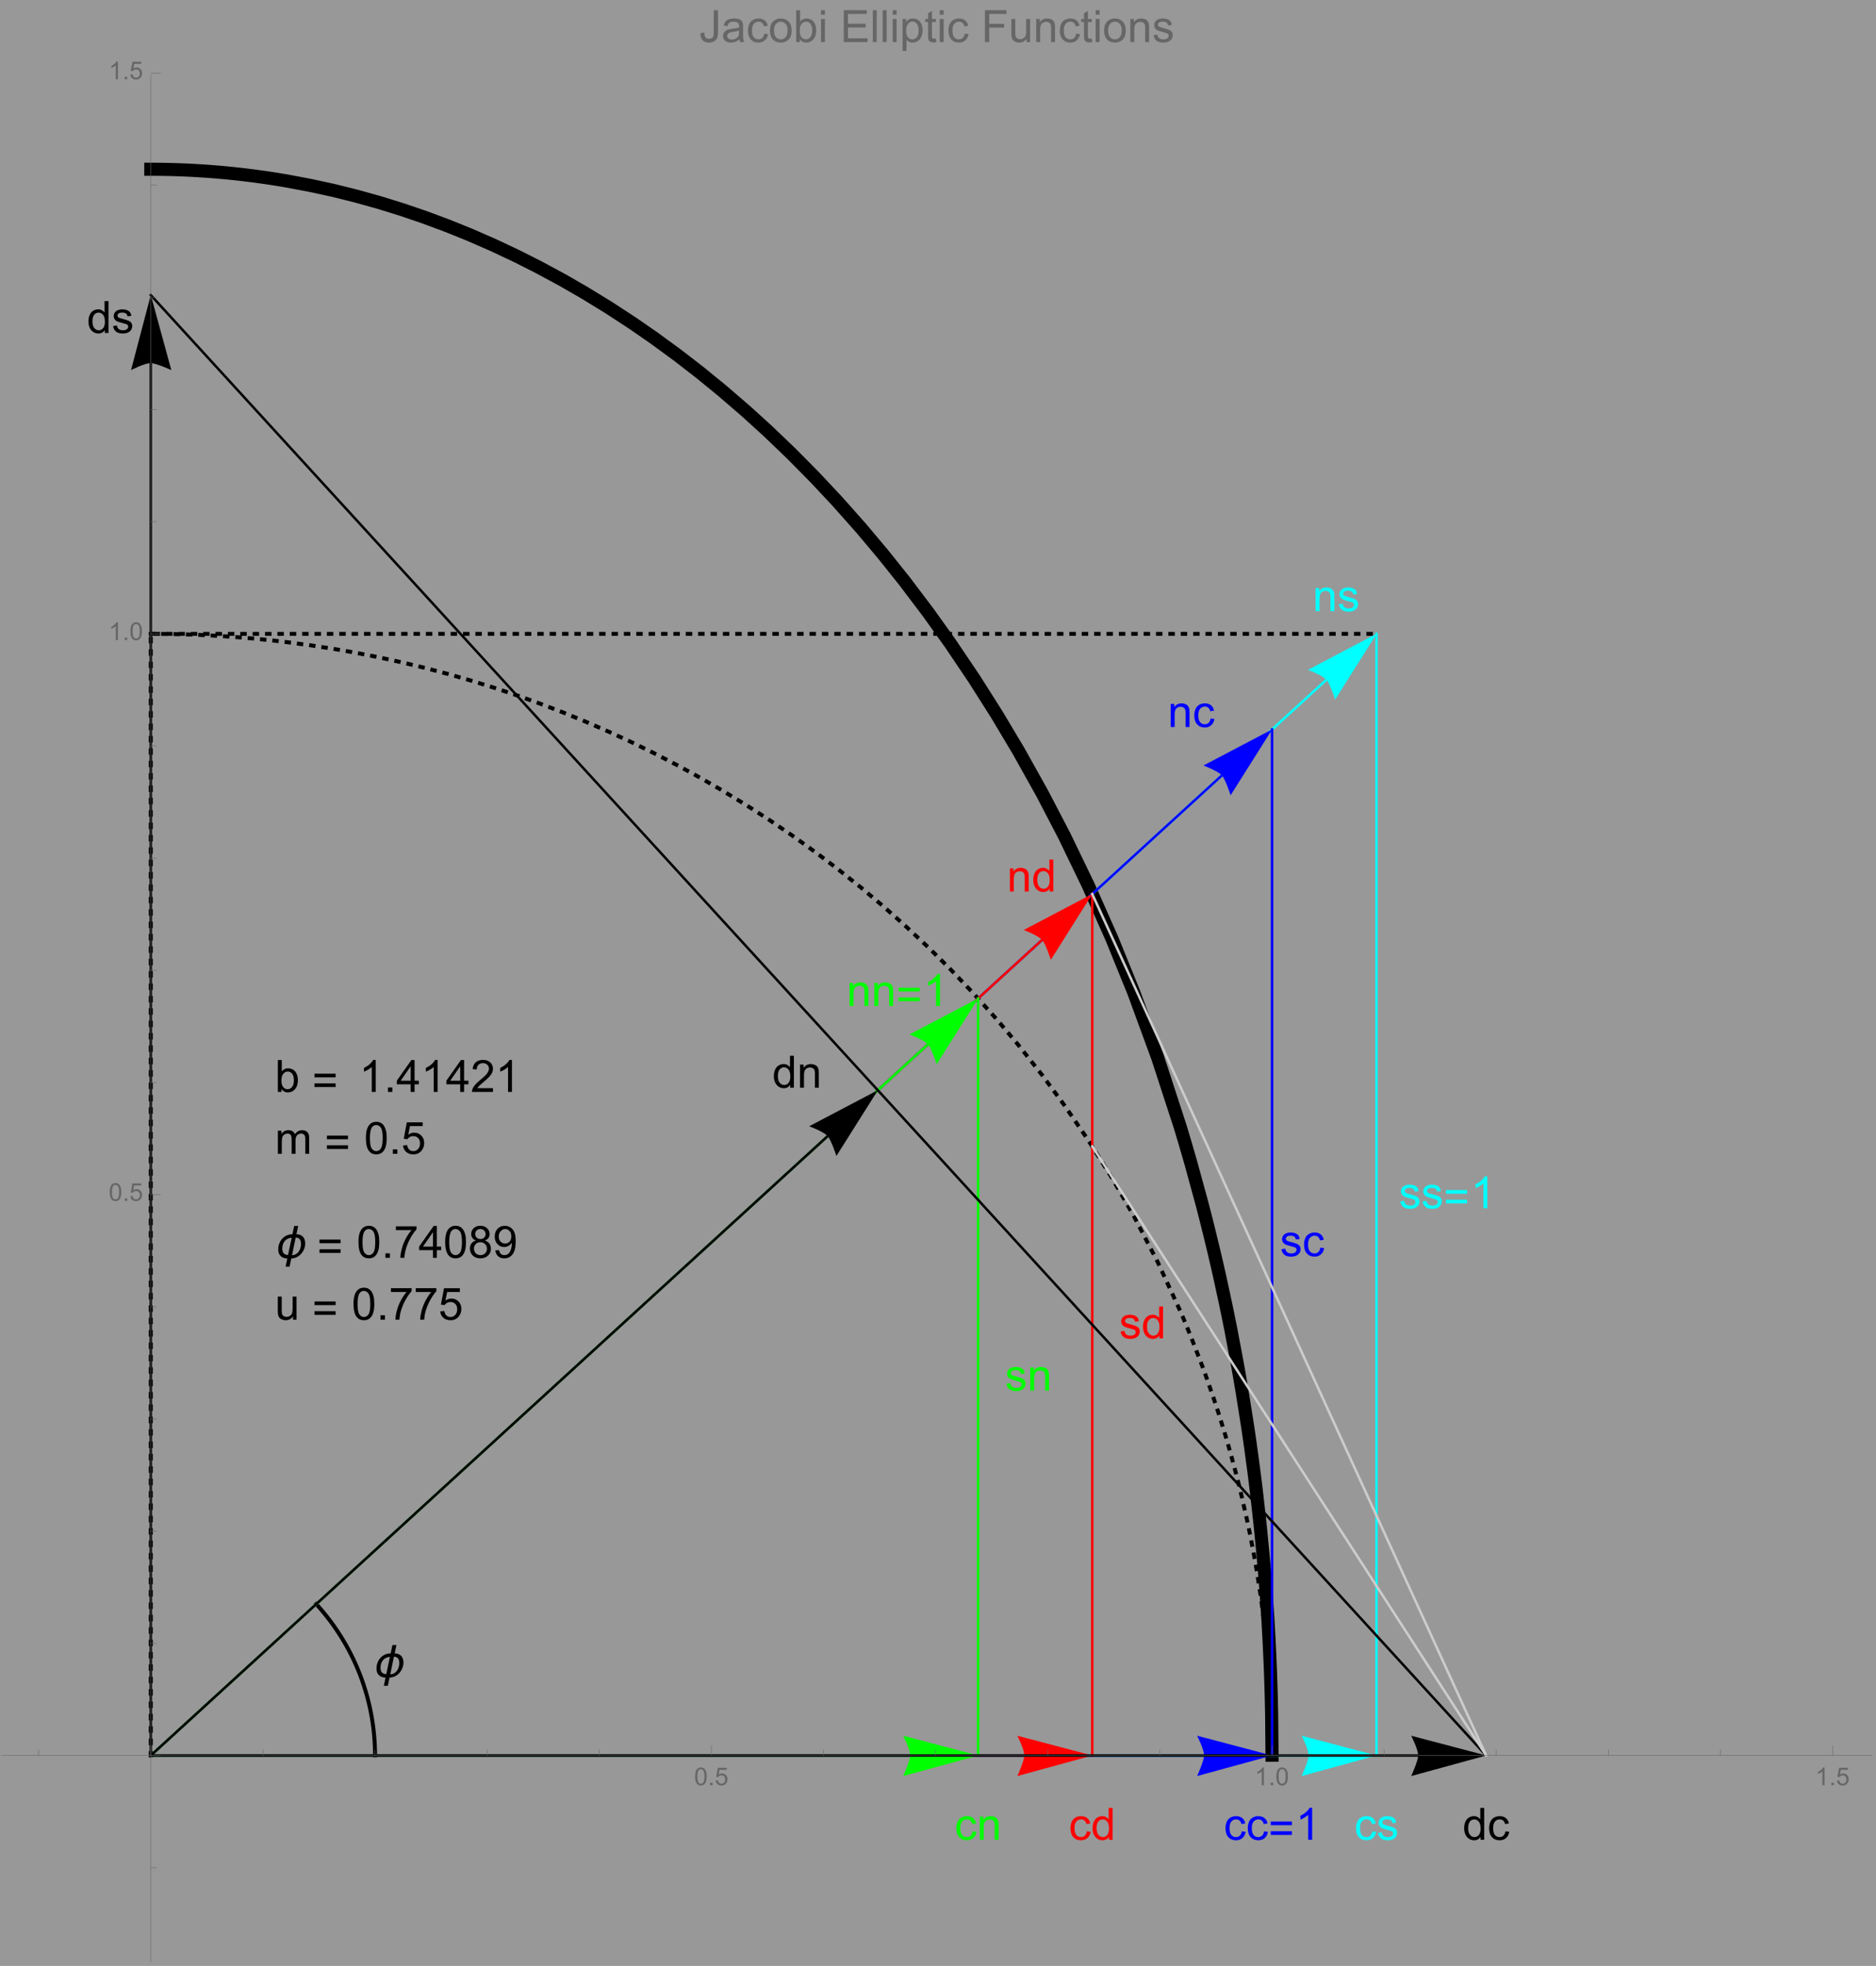 <?xml version="1.0" encoding="UTF-8"?>
<svg xmlns="http://www.w3.org/2000/svg" xmlns:xlink="http://www.w3.org/1999/xlink" width="758pt" height="794pt" viewBox="0 0 758 794" version="1.1">
<rect x="0" y="0" width="758" height="794" fill="#333333" stroke="none"/>
<defs>
<g>
<symbol overflow="visible" id="glyph0-0">
<path style="stroke:none;" d=""/>
</symbol>
<symbol overflow="visible" id="glyph0-1">
<path style="stroke:none;" d="M 12.227 -5.781 C 12.227 -5.309 12.164 -4.832 12.047 -4.355 C 11.926 -3.879 11.75 -3.414 11.523 -2.969 C 11.293 -2.523 11.016 -2.109 10.688 -1.723 C 10.359 -1.336 9.988 -0.996 9.57 -0.703 C 9.156 -0.41 8.699 -0.18 8.199 -0.008 C 7.703 0.16 7.172 0.25 6.609 0.266 L 5.914 3.578 L 4.297 3.578 L 4.992 0.266 C 4.453 0.258 3.957 0.176 3.508 0.012 C 3.055 -0.148 2.668 -0.379 2.348 -0.68 C 2.023 -0.984 1.773 -1.359 1.594 -1.805 C 1.414 -2.254 1.328 -2.773 1.328 -3.359 C 1.328 -3.926 1.391 -4.473 1.516 -4.996 C 1.641 -5.52 1.824 -6.012 2.062 -6.469 C 2.297 -6.926 2.586 -7.34 2.926 -7.711 C 3.266 -8.086 3.648 -8.406 4.074 -8.676 C 4.5 -8.945 4.961 -9.152 5.469 -9.297 C 5.973 -9.445 6.504 -9.523 7.066 -9.527 L 7.777 -12.883 L 9.395 -12.883 L 8.684 -9.527 C 9.266 -9.516 9.773 -9.422 10.219 -9.242 C 10.66 -9.062 11.031 -8.812 11.328 -8.484 C 11.629 -8.16 11.852 -7.77 12 -7.312 C 12.148 -6.855 12.227 -6.344 12.227 -5.781 Z M 10.531 -5.633 C 10.531 -6.449 10.359 -7.066 10.023 -7.484 C 9.688 -7.902 9.141 -8.145 8.383 -8.211 L 6.906 -1.055 C 7.324 -1.066 7.703 -1.141 8.047 -1.277 C 8.391 -1.414 8.695 -1.598 8.965 -1.824 C 9.234 -2.051 9.469 -2.309 9.664 -2.605 C 9.859 -2.902 10.023 -3.219 10.152 -3.555 C 10.281 -3.891 10.375 -4.238 10.438 -4.594 C 10.5 -4.945 10.531 -5.293 10.531 -5.633 Z M 6.766 -8.121 C 6.152 -8.07 5.609 -7.922 5.133 -7.688 C 4.656 -7.449 4.258 -7.137 3.938 -6.75 C 3.617 -6.363 3.371 -5.91 3.207 -5.387 C 3.043 -4.867 2.961 -4.297 2.961 -3.672 C 2.961 -2.852 3.152 -2.234 3.531 -1.812 C 3.914 -1.391 4.5 -1.164 5.289 -1.141 Z M 6.766 -8.121 "/>
</symbol>
<symbol overflow="visible" id="glyph0-2">
<path style="stroke:none;" d="M 9.52 -5.891 L 0.992 -5.891 L 0.992 -7.367 L 9.52 -7.367 Z M 9.52 -1.969 L 0.992 -1.969 L 0.992 -3.445 L 9.52 -3.445 Z M 9.52 -1.969 "/>
</symbol>
<symbol overflow="visible" id="glyph1-0">
<path style="stroke:none;" d=""/>
</symbol>
<symbol overflow="visible" id="glyph1-1">
<path style="stroke:none;" d="M 7.277 -3.418 L 8.832 -3.219 C 8.664 -2.145 8.227 -1.305 7.527 -0.699 C 6.828 -0.094 5.969 0.211 4.949 0.211 C 3.672 0.211 2.645 -0.207 1.867 -1.043 C 1.09 -1.875 0.703 -3.074 0.703 -4.633 C 0.703 -5.641 0.871 -6.523 1.203 -7.277 C 1.539 -8.031 2.047 -8.602 2.73 -8.977 C 3.414 -9.355 4.156 -9.547 4.957 -9.547 C 5.969 -9.547 6.801 -9.289 7.445 -8.777 C 8.09 -8.266 8.5 -7.535 8.684 -6.594 L 7.145 -6.355 C 7 -6.98 6.738 -7.453 6.367 -7.77 C 5.996 -8.086 5.547 -8.242 5.02 -8.242 C 4.223 -8.242 3.574 -7.957 3.078 -7.387 C 2.578 -6.816 2.328 -5.914 2.328 -4.676 C 2.328 -3.422 2.57 -2.512 3.051 -1.941 C 3.531 -1.375 4.156 -1.09 4.93 -1.09 C 5.551 -1.09 6.07 -1.281 6.484 -1.66 C 6.902 -2.043 7.164 -2.629 7.277 -3.418 Z M 7.277 -3.418 "/>
</symbol>
<symbol overflow="visible" id="glyph1-2">
<path style="stroke:none;" d="M 0.555 -2.785 L 2.117 -3.031 C 2.207 -2.406 2.449 -1.926 2.852 -1.59 C 3.254 -1.258 3.812 -1.09 4.535 -1.09 C 5.262 -1.09 5.801 -1.238 6.152 -1.535 C 6.504 -1.828 6.68 -2.176 6.68 -2.574 C 6.68 -2.934 6.523 -3.215 6.215 -3.418 C 5.996 -3.559 5.457 -3.738 4.598 -3.953 C 3.438 -4.246 2.633 -4.5 2.184 -4.715 C 1.734 -4.93 1.395 -5.227 1.164 -5.602 C 0.934 -5.98 0.816 -6.398 0.816 -6.855 C 0.816 -7.273 0.914 -7.656 1.102 -8.012 C 1.293 -8.367 1.555 -8.66 1.883 -8.895 C 2.129 -9.078 2.461 -9.23 2.887 -9.355 C 3.312 -9.48 3.766 -9.547 4.254 -9.547 C 4.984 -9.547 5.629 -9.438 6.184 -9.227 C 6.738 -9.016 7.145 -8.73 7.41 -8.371 C 7.672 -8.012 7.855 -7.531 7.953 -6.926 L 6.406 -6.715 C 6.336 -7.195 6.133 -7.57 5.797 -7.84 C 5.461 -8.109 4.984 -8.242 4.367 -8.242 C 3.641 -8.242 3.125 -8.125 2.812 -7.883 C 2.5 -7.645 2.348 -7.363 2.348 -7.039 C 2.348 -6.836 2.41 -6.648 2.539 -6.484 C 2.668 -6.316 2.871 -6.176 3.148 -6.062 C 3.305 -6.004 3.77 -5.871 4.543 -5.66 C 5.664 -5.359 6.445 -5.117 6.887 -4.926 C 7.328 -4.734 7.676 -4.461 7.93 -4.094 C 8.18 -3.73 8.305 -3.281 8.305 -2.742 C 8.305 -2.215 8.152 -1.719 7.844 -1.254 C 7.535 -0.789 7.094 -0.426 6.512 -0.172 C 5.934 0.082 5.277 0.211 4.543 0.211 C 3.332 0.211 2.406 -0.039 1.77 -0.547 C 1.133 -1.051 0.73 -1.797 0.555 -2.785 Z M 0.555 -2.785 "/>
</symbol>
<symbol overflow="visible" id="glyph1-3">
<path style="stroke:none;" d="M 6.707 0 L 5.125 0 L 5.125 -10.082 C 4.742 -9.719 4.242 -9.355 3.625 -8.992 C 3.008 -8.629 2.453 -8.355 1.961 -8.172 L 1.961 -9.703 C 2.844 -10.117 3.617 -10.625 4.281 -11.215 C 4.941 -11.805 5.41 -12.383 5.688 -12.938 L 6.707 -12.938 Z M 6.707 0 "/>
</symbol>
<symbol overflow="visible" id="glyph1-4">
<path style="stroke:none;" d="M 1.188 0 L 1.188 -9.336 L 2.609 -9.336 L 2.609 -8.008 C 3.297 -9.031 4.285 -9.547 5.582 -9.547 C 6.145 -9.547 6.66 -9.445 7.133 -9.242 C 7.605 -9.039 7.957 -8.773 8.191 -8.445 C 8.426 -8.117 8.59 -7.727 8.684 -7.277 C 8.742 -6.984 8.773 -6.473 8.773 -5.738 L 8.773 0 L 7.188 0 L 7.188 -5.68 C 7.188 -6.324 7.129 -6.805 7.004 -7.125 C 6.883 -7.445 6.664 -7.699 6.352 -7.887 C 6.039 -8.078 5.668 -8.172 5.246 -8.172 C 4.574 -8.172 3.992 -7.961 3.504 -7.531 C 3.016 -7.105 2.77 -6.293 2.77 -5.098 L 2.77 0 Z M 1.188 0 "/>
</symbol>
<symbol overflow="visible" id="glyph1-5">
<path style="stroke:none;" d="M 7.242 0 L 7.242 -1.18 C 6.648 -0.254 5.781 0.211 4.633 0.211 C 3.887 0.211 3.203 0.008 2.578 -0.406 C 1.953 -0.816 1.473 -1.387 1.129 -2.121 C 0.785 -2.859 0.617 -3.703 0.617 -4.656 C 0.617 -5.59 0.77 -6.434 1.082 -7.195 C 1.391 -7.953 1.859 -8.535 2.477 -8.938 C 3.098 -9.344 3.793 -9.547 4.562 -9.547 C 5.125 -9.547 5.625 -9.426 6.062 -9.188 C 6.504 -8.953 6.859 -8.641 7.137 -8.262 L 7.137 -12.883 L 8.711 -12.883 L 8.711 0 Z M 2.242 -4.656 C 2.242 -3.461 2.492 -2.57 2.996 -1.977 C 3.5 -1.387 4.094 -1.09 4.781 -1.09 C 5.473 -1.09 6.059 -1.371 6.543 -1.938 C 7.027 -2.504 7.27 -3.367 7.27 -4.527 C 7.27 -5.805 7.023 -6.742 6.531 -7.34 C 6.039 -7.938 5.43 -8.234 4.711 -8.234 C 4.008 -8.234 3.422 -7.949 2.949 -7.375 C 2.477 -6.801 2.242 -5.895 2.242 -4.656 Z M 2.242 -4.656 "/>
</symbol>
<symbol overflow="visible" id="glyph1-6">
<path style="stroke:none;" d="M 0.52 -3.656 L 2.055 -3.867 C 2.098 -2.883 2.281 -2.211 2.609 -1.844 C 2.938 -1.48 3.391 -1.301 3.973 -1.301 C 4.398 -1.301 4.77 -1.398 5.078 -1.594 C 5.391 -1.789 5.605 -2.059 5.723 -2.395 C 5.84 -2.73 5.898 -3.27 5.898 -4.008 L 5.898 -12.883 L 7.602 -12.883 L 7.602 -4.105 C 7.602 -3.027 7.473 -2.191 7.211 -1.602 C 6.949 -1.008 6.539 -0.555 5.973 -0.246 C 5.406 0.062 4.742 0.219 3.98 0.219 C 2.852 0.219 1.984 -0.105 1.383 -0.758 C 0.781 -1.406 0.496 -2.375 0.52 -3.656 Z M 0.52 -3.656 "/>
</symbol>
<symbol overflow="visible" id="glyph1-7">
<path style="stroke:none;" d="M 7.277 -1.152 C 6.691 -0.652 6.129 -0.301 5.586 -0.098 C 5.043 0.109 4.461 0.211 3.84 0.211 C 2.816 0.211 2.027 -0.039 1.477 -0.539 C 0.926 -1.039 0.648 -1.68 0.648 -2.461 C 0.648 -2.918 0.754 -3.336 0.961 -3.715 C 1.172 -4.094 1.441 -4.395 1.781 -4.625 C 2.117 -4.852 2.496 -5.023 2.918 -5.141 C 3.227 -5.223 3.695 -5.305 4.324 -5.379 C 5.602 -5.531 6.543 -5.711 7.145 -5.922 C 7.152 -6.141 7.156 -6.277 7.156 -6.336 C 7.156 -6.98 7.004 -7.438 6.707 -7.699 C 6.301 -8.055 5.703 -8.234 4.906 -8.234 C 4.16 -8.234 3.609 -8.105 3.258 -7.844 C 2.902 -7.582 2.641 -7.121 2.469 -6.461 L 0.922 -6.672 C 1.062 -7.332 1.297 -7.867 1.617 -8.273 C 1.938 -8.68 2.406 -8.996 3.016 -9.215 C 3.625 -9.434 4.328 -9.547 5.133 -9.547 C 5.93 -9.547 6.578 -9.453 7.074 -9.266 C 7.574 -9.078 7.938 -8.84 8.172 -8.555 C 8.406 -8.273 8.57 -7.914 8.664 -7.48 C 8.719 -7.211 8.746 -6.723 8.746 -6.02 L 8.746 -3.91 C 8.746 -2.441 8.777 -1.512 8.848 -1.121 C 8.914 -0.73 9.047 -0.359 9.246 0 L 7.594 0 C 7.43 -0.328 7.324 -0.711 7.277 -1.152 Z M 7.145 -4.684 C 6.57 -4.449 5.711 -4.25 4.562 -4.086 C 3.91 -3.992 3.453 -3.887 3.18 -3.77 C 2.91 -3.652 2.703 -3.48 2.559 -3.258 C 2.41 -3.031 2.336 -2.781 2.336 -2.504 C 2.336 -2.082 2.496 -1.73 2.816 -1.449 C 3.137 -1.168 3.602 -1.027 4.219 -1.027 C 4.828 -1.027 5.371 -1.16 5.844 -1.43 C 6.32 -1.695 6.668 -2.059 6.891 -2.523 C 7.062 -2.879 7.145 -3.406 7.145 -4.105 Z M 7.145 -4.684 "/>
</symbol>
<symbol overflow="visible" id="glyph1-8">
<path style="stroke:none;" d="M 0.598 -4.668 C 0.598 -6.395 1.078 -7.676 2.039 -8.508 C 2.844 -9.199 3.82 -9.547 4.977 -9.547 C 6.258 -9.547 7.305 -9.125 8.121 -8.285 C 8.938 -7.445 9.344 -6.281 9.344 -4.797 C 9.344 -3.598 9.164 -2.652 8.801 -1.965 C 8.441 -1.277 7.918 -0.742 7.23 -0.359 C 6.539 0.02 5.789 0.211 4.977 0.211 C 3.668 0.211 2.613 -0.207 1.805 -1.047 C 1 -1.883 0.598 -3.09 0.598 -4.668 Z M 2.223 -4.668 C 2.223 -3.473 2.484 -2.578 3.008 -1.98 C 3.527 -1.387 4.184 -1.09 4.977 -1.09 C 5.762 -1.09 6.414 -1.391 6.934 -1.984 C 7.457 -2.582 7.719 -3.496 7.719 -4.719 C 7.719 -5.875 7.453 -6.75 6.93 -7.344 C 6.406 -7.938 5.754 -8.234 4.977 -8.234 C 4.184 -8.234 3.527 -7.938 3.008 -7.348 C 2.484 -6.758 2.223 -5.863 2.223 -4.668 Z M 2.223 -4.668 "/>
</symbol>
<symbol overflow="visible" id="glyph1-9">
<path style="stroke:none;" d="M 2.645 0 L 1.18 0 L 1.18 -12.883 L 2.758 -12.883 L 2.758 -8.289 C 3.426 -9.125 4.281 -9.547 5.316 -9.547 C 5.891 -9.547 6.434 -9.43 6.949 -9.199 C 7.461 -8.969 7.883 -8.641 8.215 -8.223 C 8.547 -7.805 8.805 -7.297 8.992 -6.707 C 9.18 -6.113 9.273 -5.48 9.273 -4.809 C 9.273 -3.207 8.875 -1.973 8.086 -1.098 C 7.297 -0.227 6.344 0.211 5.238 0.211 C 4.137 0.211 3.273 -0.25 2.645 -1.168 Z M 2.629 -4.738 C 2.629 -3.617 2.781 -2.809 3.086 -2.312 C 3.582 -1.496 4.258 -1.09 5.105 -1.09 C 5.797 -1.09 6.395 -1.391 6.898 -1.992 C 7.402 -2.594 7.656 -3.484 7.656 -4.676 C 7.656 -5.895 7.414 -6.793 6.93 -7.375 C 6.445 -7.953 5.863 -8.242 5.176 -8.242 C 4.484 -8.242 3.887 -7.945 3.383 -7.344 C 2.879 -6.742 2.629 -5.875 2.629 -4.738 Z M 2.629 -4.738 "/>
</symbol>
<symbol overflow="visible" id="glyph1-10">
<path style="stroke:none;" d="M 1.195 -11.066 L 1.195 -12.883 L 2.777 -12.883 L 2.777 -11.066 Z M 1.195 0 L 1.195 -9.336 L 2.777 -9.336 L 2.777 0 Z M 1.195 0 "/>
</symbol>
<symbol overflow="visible" id="glyph1-11">
<path style="stroke:none;" d="M 1.422 0 L 1.422 -12.883 L 10.742 -12.883 L 10.742 -11.363 L 3.129 -11.363 L 3.129 -7.418 L 10.258 -7.418 L 10.258 -5.906 L 3.129 -5.906 L 3.129 -1.52 L 11.039 -1.52 L 11.039 0 Z M 1.422 0 "/>
</symbol>
<symbol overflow="visible" id="glyph1-12">
<path style="stroke:none;" d="M 1.152 0 L 1.152 -12.883 L 2.734 -12.883 L 2.734 0 Z M 1.152 0 "/>
</symbol>
<symbol overflow="visible" id="glyph1-13">
<path style="stroke:none;" d="M 1.188 3.578 L 1.188 -9.336 L 2.629 -9.336 L 2.629 -8.121 C 2.969 -8.594 3.352 -8.953 3.781 -9.188 C 4.207 -9.426 4.727 -9.547 5.336 -9.547 C 6.133 -9.547 6.836 -9.34 7.445 -8.93 C 8.055 -8.52 8.516 -7.941 8.824 -7.195 C 9.133 -6.445 9.289 -5.629 9.289 -4.738 C 9.289 -3.781 9.117 -2.922 8.777 -2.156 C 8.434 -1.391 7.934 -0.809 7.281 -0.398 C 6.629 0.008 5.941 0.211 5.219 0.211 C 4.691 0.211 4.219 0.102 3.801 -0.125 C 3.383 -0.348 3.039 -0.625 2.77 -0.969 L 2.77 3.578 Z M 2.617 -4.613 C 2.617 -3.414 2.863 -2.523 3.348 -1.953 C 3.836 -1.379 4.422 -1.09 5.117 -1.09 C 5.82 -1.09 6.422 -1.387 6.922 -1.98 C 7.422 -2.578 7.672 -3.5 7.672 -4.746 C 7.672 -5.938 7.43 -6.828 6.938 -7.418 C 6.449 -8.008 5.867 -8.305 5.188 -8.305 C 4.512 -8.305 3.914 -7.992 3.398 -7.359 C 2.879 -6.73 2.617 -5.816 2.617 -4.613 Z M 2.617 -4.613 "/>
</symbol>
<symbol overflow="visible" id="glyph1-14">
<path style="stroke:none;" d="M 4.641 -1.414 L 4.867 -0.016 C 4.422 0.078 4.023 0.125 3.672 0.125 C 3.098 0.125 2.656 0.031 2.336 -0.148 C 2.02 -0.332 1.797 -0.57 1.672 -0.867 C 1.543 -1.164 1.477 -1.785 1.477 -2.734 L 1.477 -8.102 L 0.316 -8.102 L 0.316 -9.336 L 1.477 -9.336 L 1.477 -11.645 L 3.051 -12.594 L 3.051 -9.336 L 4.641 -9.336 L 4.641 -8.102 L 3.051 -8.102 L 3.051 -2.645 C 3.051 -2.195 3.078 -1.906 3.133 -1.773 C 3.188 -1.645 3.281 -1.543 3.406 -1.469 C 3.531 -1.391 3.711 -1.352 3.945 -1.352 C 4.121 -1.352 4.352 -1.375 4.641 -1.414 Z M 4.641 -1.414 "/>
</symbol>
<symbol overflow="visible" id="glyph1-15">
<path style="stroke:none;" d="M 1.477 0 L 1.477 -12.883 L 10.168 -12.883 L 10.168 -11.363 L 3.18 -11.363 L 3.18 -7.375 L 9.227 -7.375 L 9.227 -5.852 L 3.18 -5.852 L 3.18 0 Z M 1.477 0 "/>
</symbol>
<symbol overflow="visible" id="glyph1-16">
<path style="stroke:none;" d="M 7.305 0 L 7.305 -1.371 C 6.578 -0.316 5.59 0.211 4.344 0.211 C 3.793 0.211 3.277 0.105 2.801 -0.105 C 2.32 -0.316 1.969 -0.582 1.734 -0.902 C 1.504 -1.219 1.344 -1.609 1.25 -2.074 C 1.184 -2.383 1.152 -2.875 1.152 -3.551 L 1.152 -9.336 L 2.734 -9.336 L 2.734 -4.156 C 2.734 -3.332 2.766 -2.773 2.828 -2.488 C 2.93 -2.07 3.141 -1.746 3.461 -1.508 C 3.785 -1.27 4.184 -1.152 4.656 -1.152 C 5.133 -1.152 5.578 -1.273 5.992 -1.516 C 6.41 -1.758 6.703 -2.09 6.879 -2.508 C 7.051 -2.93 7.137 -3.535 7.137 -4.332 L 7.137 -9.336 L 8.719 -9.336 L 8.719 0 Z M 7.305 0 "/>
</symbol>
<symbol overflow="visible" id="glyph1-17">
<path style="stroke:none;" d="M 1.633 0 L 1.633 -1.801 L 3.438 -1.801 L 3.438 0 Z M 1.633 0 "/>
</symbol>
<symbol overflow="visible" id="glyph1-18">
<path style="stroke:none;" d="M 5.82 0 L 5.82 -3.086 L 0.227 -3.086 L 0.227 -4.535 L 6.109 -12.883 L 7.398 -12.883 L 7.398 -4.535 L 9.141 -4.535 L 9.141 -3.086 L 7.398 -3.086 L 7.398 0 Z M 5.82 -4.535 L 5.82 -10.344 L 1.785 -4.535 Z M 5.82 -4.535 "/>
</symbol>
<symbol overflow="visible" id="glyph1-19">
<path style="stroke:none;" d="M 9.062 -1.52 L 9.062 0 L 0.547 0 C 0.535 -0.383 0.594 -0.746 0.73 -1.098 C 0.945 -1.68 1.293 -2.25 1.77 -2.812 C 2.25 -3.375 2.938 -4.023 3.84 -4.766 C 5.242 -5.914 6.188 -6.82 6.68 -7.492 C 7.172 -8.164 7.418 -8.797 7.418 -9.395 C 7.418 -10.023 7.195 -10.551 6.746 -10.98 C 6.297 -11.414 5.711 -11.629 4.992 -11.629 C 4.23 -11.629 3.621 -11.398 3.164 -10.941 C 2.707 -10.484 2.477 -9.852 2.469 -9.043 L 0.844 -9.211 C 0.953 -10.422 1.375 -11.348 2.102 -11.984 C 2.828 -12.621 3.805 -12.938 5.027 -12.938 C 6.266 -12.938 7.242 -12.594 7.961 -11.91 C 8.684 -11.223 9.043 -10.375 9.043 -9.359 C 9.043 -8.844 8.938 -8.336 8.727 -7.84 C 8.516 -7.344 8.168 -6.816 7.676 -6.266 C 7.188 -5.715 6.375 -4.961 5.238 -4 C 4.289 -3.203 3.68 -2.66 3.41 -2.379 C 3.141 -2.094 2.918 -1.809 2.742 -1.52 Z M 9.062 -1.52 "/>
</symbol>
<symbol overflow="visible" id="glyph1-20">
<path style="stroke:none;" d="M 1.188 0 L 1.188 -9.336 L 2.602 -9.336 L 2.602 -8.023 C 2.895 -8.48 3.285 -8.848 3.77 -9.129 C 4.258 -9.406 4.812 -9.547 5.43 -9.547 C 6.121 -9.547 6.691 -9.402 7.133 -9.113 C 7.574 -8.828 7.887 -8.426 8.07 -7.91 C 8.809 -9 9.766 -9.547 10.953 -9.547 C 11.879 -9.547 12.59 -9.289 13.086 -8.777 C 13.586 -8.266 13.836 -7.473 13.836 -6.406 L 13.836 0 L 12.262 0 L 12.262 -5.879 C 12.262 -6.512 12.211 -6.969 12.105 -7.246 C 12.004 -7.523 11.82 -7.75 11.547 -7.918 C 11.277 -8.09 10.961 -8.172 10.602 -8.172 C 9.945 -8.172 9.398 -7.957 8.965 -7.52 C 8.531 -7.082 8.312 -6.383 8.312 -5.422 L 8.312 0 L 6.734 0 L 6.734 -6.062 C 6.734 -6.766 6.602 -7.297 6.344 -7.648 C 6.086 -8 5.664 -8.172 5.078 -8.172 C 4.633 -8.172 4.223 -8.055 3.844 -7.82 C 3.469 -7.586 3.195 -7.246 3.023 -6.793 C 2.852 -6.344 2.77 -5.691 2.77 -4.844 L 2.77 0 Z M 1.188 0 "/>
</symbol>
<symbol overflow="visible" id="glyph1-21">
<path style="stroke:none;" d="M 0.746 -6.355 C 0.746 -7.879 0.902 -9.105 1.219 -10.031 C 1.531 -10.961 1.996 -11.68 2.613 -12.18 C 3.234 -12.684 4.012 -12.938 4.949 -12.938 C 5.641 -12.938 6.246 -12.797 6.766 -12.52 C 7.289 -12.242 7.719 -11.84 8.059 -11.316 C 8.398 -10.793 8.664 -10.152 8.859 -9.398 C 9.055 -8.648 9.148 -7.633 9.148 -6.355 C 9.148 -4.844 8.992 -3.621 8.684 -2.695 C 8.375 -1.766 7.91 -1.047 7.289 -0.539 C 6.672 -0.031 5.891 0.219 4.949 0.219 C 3.707 0.219 2.73 -0.227 2.023 -1.117 C 1.172 -2.188 0.746 -3.934 0.746 -6.355 Z M 2.375 -6.355 C 2.375 -4.238 2.621 -2.832 3.117 -2.133 C 3.609 -1.43 4.223 -1.082 4.949 -1.082 C 5.676 -1.082 6.285 -1.434 6.781 -2.137 C 7.277 -2.84 7.523 -4.246 7.523 -6.355 C 7.523 -8.477 7.277 -9.883 6.781 -10.582 C 6.285 -11.281 5.668 -11.629 4.93 -11.629 C 4.203 -11.629 3.625 -11.32 3.191 -10.703 C 2.645 -9.918 2.375 -8.469 2.375 -6.355 Z M 2.375 -6.355 "/>
</symbol>
<symbol overflow="visible" id="glyph1-22">
<path style="stroke:none;" d="M 0.746 -3.375 L 2.406 -3.516 C 2.531 -2.707 2.816 -2.098 3.266 -1.691 C 3.715 -1.285 4.254 -1.082 4.887 -1.082 C 5.648 -1.082 6.293 -1.367 6.82 -1.941 C 7.348 -2.516 7.609 -3.277 7.609 -4.227 C 7.609 -5.129 7.359 -5.844 6.852 -6.363 C 6.344 -6.883 5.68 -7.145 4.859 -7.145 C 4.352 -7.145 3.891 -7.031 3.48 -6.797 C 3.07 -6.566 2.75 -6.266 2.516 -5.898 L 1.027 -6.09 L 2.277 -12.711 L 8.684 -12.711 L 8.684 -11.195 L 3.543 -11.195 L 2.848 -7.734 C 3.621 -8.273 4.434 -8.543 5.281 -8.543 C 6.406 -8.543 7.355 -8.152 8.129 -7.375 C 8.902 -6.594 9.289 -5.594 9.289 -4.367 C 9.289 -3.203 8.949 -2.195 8.27 -1.344 C 7.445 -0.301 6.316 0.219 4.887 0.219 C 3.715 0.219 2.758 -0.109 2.016 -0.766 C 1.273 -1.422 0.852 -2.289 0.746 -3.375 Z M 0.746 -3.375 "/>
</symbol>
<symbol overflow="visible" id="glyph1-23">
<path style="stroke:none;" d="M 0.852 -11.195 L 0.852 -12.719 L 9.195 -12.719 L 9.195 -11.488 C 8.375 -10.613 7.559 -9.453 6.754 -8.008 C 5.949 -6.559 5.328 -5.07 4.887 -3.543 C 4.57 -2.465 4.367 -1.281 4.281 0 L 2.656 0 C 2.672 -1.016 2.871 -2.238 3.25 -3.672 C 3.633 -5.109 4.18 -6.492 4.891 -7.828 C 5.602 -9.16 6.359 -10.281 7.164 -11.195 Z M 0.852 -11.195 "/>
</symbol>
<symbol overflow="visible" id="glyph1-24">
<path style="stroke:none;" d="M 3.18 -6.988 C 2.523 -7.227 2.039 -7.57 1.723 -8.016 C 1.406 -8.461 1.25 -8.992 1.25 -9.617 C 1.25 -10.555 1.586 -11.34 2.258 -11.98 C 2.934 -12.617 3.828 -12.938 4.949 -12.938 C 6.074 -12.938 6.977 -12.609 7.664 -11.957 C 8.352 -11.305 8.691 -10.508 8.691 -9.57 C 8.691 -8.973 8.535 -8.453 8.223 -8.012 C 7.91 -7.57 7.434 -7.227 6.793 -6.988 C 7.586 -6.73 8.188 -6.312 8.602 -5.738 C 9.016 -5.164 9.219 -4.48 9.219 -3.684 C 9.219 -2.582 8.828 -1.656 8.051 -0.906 C 7.273 -0.156 6.246 0.219 4.977 0.219 C 3.703 0.219 2.68 -0.156 1.898 -0.91 C 1.117 -1.664 0.73 -2.602 0.73 -3.727 C 0.73 -4.562 0.941 -5.266 1.367 -5.832 C 1.793 -6.398 2.398 -6.781 3.18 -6.988 Z M 2.867 -9.668 C 2.867 -9.059 3.062 -8.562 3.453 -8.172 C 3.848 -7.785 4.355 -7.594 4.984 -7.594 C 5.594 -7.594 6.094 -7.785 6.48 -8.168 C 6.871 -8.555 7.066 -9.023 7.066 -9.578 C 7.066 -10.16 6.867 -10.648 6.465 -11.043 C 6.062 -11.438 5.562 -11.637 4.965 -11.637 C 4.363 -11.637 3.859 -11.445 3.461 -11.055 C 3.062 -10.668 2.867 -10.207 2.867 -9.668 Z M 2.355 -3.719 C 2.355 -3.266 2.461 -2.828 2.676 -2.406 C 2.891 -1.984 3.207 -1.66 3.629 -1.43 C 4.051 -1.195 4.508 -1.082 4.992 -1.082 C 5.75 -1.082 6.371 -1.324 6.863 -1.812 C 7.355 -2.297 7.602 -2.914 7.602 -3.664 C 7.602 -4.426 7.348 -5.055 6.844 -5.555 C 6.336 -6.055 5.703 -6.301 4.938 -6.301 C 4.195 -6.301 3.578 -6.055 3.09 -5.562 C 2.602 -5.07 2.355 -4.457 2.355 -3.719 Z M 2.355 -3.719 "/>
</symbol>
<symbol overflow="visible" id="glyph1-25">
<path style="stroke:none;" d="M 0.984 -2.98 L 2.504 -3.121 C 2.633 -2.406 2.879 -1.887 3.242 -1.562 C 3.605 -1.242 4.07 -1.082 4.641 -1.082 C 5.125 -1.082 5.555 -1.191 5.918 -1.414 C 6.285 -1.637 6.586 -1.934 6.82 -2.309 C 7.055 -2.68 7.25 -3.18 7.41 -3.812 C 7.566 -4.445 7.648 -5.094 7.648 -5.75 C 7.648 -5.82 7.645 -5.922 7.637 -6.062 C 7.32 -5.559 6.891 -5.152 6.34 -4.84 C 5.793 -4.523 5.199 -4.367 4.562 -4.367 C 3.496 -4.367 2.594 -4.754 1.855 -5.527 C 1.117 -6.301 0.746 -7.32 0.746 -8.586 C 0.746 -9.895 1.133 -10.945 1.902 -11.742 C 2.672 -12.539 3.641 -12.938 4.797 -12.938 C 5.637 -12.938 6.402 -12.711 7.098 -12.262 C 7.793 -11.809 8.32 -11.168 8.68 -10.332 C 9.039 -9.496 9.219 -8.289 9.219 -6.707 C 9.219 -5.059 9.039 -3.75 8.684 -2.773 C 8.328 -1.797 7.793 -1.055 7.09 -0.547 C 6.383 -0.035 5.555 0.219 4.605 0.219 C 3.598 0.219 2.773 -0.059 2.137 -0.621 C 1.496 -1.18 1.113 -1.965 0.984 -2.98 Z M 7.461 -8.664 C 7.461 -9.574 7.219 -10.297 6.738 -10.828 C 6.254 -11.359 5.672 -11.629 4.992 -11.629 C 4.289 -11.629 3.676 -11.34 3.156 -10.766 C 2.633 -10.191 2.375 -9.449 2.375 -8.535 C 2.375 -7.715 2.621 -7.047 3.117 -6.535 C 3.609 -6.023 4.223 -5.766 4.949 -5.766 C 5.68 -5.766 6.281 -6.023 6.754 -6.535 C 7.227 -7.047 7.461 -7.758 7.461 -8.664 Z M 7.461 -8.664 "/>
</symbol>
<symbol overflow="visible" id="glyph2-0">
<path style="stroke:none;" d=""/>
</symbol>
<symbol overflow="visible" id="glyph2-1">
<path style="stroke:none;" d="M 0.414 -3.531 C 0.414 -4.375 0.504 -5.059 0.676 -5.574 C 0.852 -6.09 1.109 -6.488 1.453 -6.766 C 1.797 -7.047 2.227 -7.188 2.75 -7.188 C 3.133 -7.188 3.469 -7.109 3.758 -6.957 C 4.047 -6.801 4.289 -6.578 4.477 -6.285 C 4.664 -5.996 4.812 -5.641 4.922 -5.223 C 5.031 -4.805 5.082 -4.238 5.082 -3.531 C 5.082 -2.691 4.996 -2.012 4.824 -1.496 C 4.652 -0.98 4.395 -0.582 4.051 -0.301 C 3.707 -0.02 3.273 0.121 2.75 0.121 C 2.059 0.121 1.516 -0.125 1.125 -0.621 C 0.652 -1.215 0.414 -2.188 0.414 -3.531 Z M 1.32 -3.531 C 1.32 -2.355 1.457 -1.574 1.73 -1.184 C 2.008 -0.797 2.344 -0.602 2.75 -0.602 C 3.152 -0.602 3.492 -0.797 3.766 -1.188 C 4.043 -1.578 4.18 -2.359 4.18 -3.531 C 4.18 -4.711 4.043 -5.492 3.766 -5.879 C 3.492 -6.266 3.148 -6.461 2.738 -6.461 C 2.336 -6.461 2.012 -6.289 1.773 -5.945 C 1.469 -5.512 1.32 -4.707 1.32 -3.531 Z M 1.32 -3.531 "/>
</symbol>
<symbol overflow="visible" id="glyph2-2">
<path style="stroke:none;" d="M 0.906 0 L 0.906 -1 L 1.91 -1 L 1.91 0 Z M 0.906 0 "/>
</symbol>
<symbol overflow="visible" id="glyph2-3">
<path style="stroke:none;" d="M 0.414 -1.875 L 1.336 -1.953 C 1.406 -1.504 1.566 -1.168 1.812 -0.941 C 2.062 -0.715 2.363 -0.602 2.715 -0.602 C 3.137 -0.602 3.496 -0.762 3.789 -1.078 C 4.082 -1.398 4.227 -1.82 4.227 -2.348 C 4.227 -2.852 4.086 -3.246 3.805 -3.535 C 3.523 -3.824 3.156 -3.969 2.699 -3.969 C 2.418 -3.969 2.16 -3.906 1.934 -3.777 C 1.707 -3.648 1.527 -3.48 1.398 -3.277 L 0.57 -3.383 L 1.266 -7.062 L 4.824 -7.062 L 4.824 -6.219 L 1.969 -6.219 L 1.582 -4.297 C 2.012 -4.598 2.461 -4.746 2.934 -4.746 C 3.559 -4.746 4.086 -4.531 4.516 -4.098 C 4.945 -3.664 5.16 -3.105 5.16 -2.426 C 5.16 -1.777 4.973 -1.219 4.594 -0.746 C 4.137 -0.168 3.508 0.121 2.715 0.121 C 2.062 0.121 1.531 -0.059 1.121 -0.426 C 0.711 -0.789 0.473 -1.273 0.414 -1.875 Z M 0.414 -1.875 "/>
</symbol>
<symbol overflow="visible" id="glyph2-4">
<path style="stroke:none;" d="M 3.727 0 L 2.848 0 L 2.848 -5.602 C 2.637 -5.398 2.359 -5.195 2.016 -4.996 C 1.672 -4.793 1.363 -4.641 1.09 -4.539 L 1.09 -5.391 C 1.582 -5.621 2.012 -5.902 2.379 -6.23 C 2.746 -6.559 3.008 -6.879 3.16 -7.188 L 3.727 -7.188 Z M 3.727 0 "/>
</symbol>
</g>
</defs>
<g id="surface8">
<rect x="0" y="0" width="758" height="794" style="fill:rgb(99.998%,99.998%,99.998%);fill-opacity:0.5;stroke:none;"/>
<path style="fill:none;stroke-width:1.6;stroke-linecap:square;stroke-linejoin:miter;stroke:rgb(0%,0%,0%);stroke-opacity:1;stroke-dasharray:1,4;stroke-miterlimit:3.25;" d="M 134.926 269.02 L 136.035 269.02 L 136.176 269.023 L 136.871 269.023 L 137.148 269.027 L 137.703 269.027 L 137.844 269.031 L 138.258 269.031 L 138.398 269.035 L 138.816 269.035 L 139.371 269.043 L 139.648 269.043 L 140.48 269.055 L 140.621 269.055 L 140.762 269.059 L 141.594 269.07 L 141.73 269.07 L 141.871 269.074 L 142.703 269.086 L 143.816 269.105 L 143.969 269.109 L 144.117 269.113 L 144.418 269.121 L 145.023 269.133 L 146.227 269.16 L 146.379 269.164 L 146.527 269.168 L 146.828 269.176 L 147.434 269.191 L 148.637 269.227 L 148.789 269.23 L 148.938 269.238 L 149.238 269.246 L 149.844 269.266 L 151.047 269.309 L 153.457 269.398 L 153.598 269.406 L 153.738 269.41 L 154.582 269.445 L 155.707 269.496 L 157.957 269.605 L 158.52 269.637 L 159.082 269.664 L 160.207 269.727 L 162.457 269.859 L 162.598 269.867 L 162.734 269.875 L 163.012 269.891 L 164.664 269.996 L 166.871 270.148 L 167.008 270.156 L 167.148 270.168 L 167.422 270.188 L 167.973 270.227 L 169.078 270.309 L 171.285 270.48 L 171.582 270.504 L 171.883 270.531 L 172.48 270.578 L 173.676 270.68 L 176.07 270.891 L 180.855 271.355 L 180.996 271.367 L 181.137 271.383 L 181.414 271.41 L 183.09 271.586 L 185.324 271.832 L 189.793 272.355 L 199.473 273.641 L 208.98 275.113 L 217.848 276.672 L 227.461 278.57 L 236.438 280.539 L 245.234 282.656 L 254.785 285.164 L 263.691 287.707 L 273.348 290.688 L 282.828 293.844 L 291.668 297 L 301.258 300.66 L 310.207 304.305 L 319.906 308.508 L 329.43 312.898 L 338.312 317.242 L 347.941 322.223 L 356.934 327.145 L 365.75 332.234 L 375.312 338.055 L 384.238 343.789 L 393.91 350.344 L 403.406 357.145 L 412.262 363.828 L 421.867 371.477 L 430.832 379.012 L 439.621 386.793 L 449.16 395.715 L 458.059 404.523 L 467.703 414.648 L 476.711 424.695 L 485.543 435.16 L 495.125 447.285 L 504.062 459.418 L 513.75 473.594 L 523.262 488.742 L 532.137 504.191 L 541.758 522.73 L 550.738 542.219 L 550.879 542.539 L 551.016 542.855 L 551.289 543.496 L 551.84 544.785 L 552.941 547.398 L 555.141 552.762 L 559.543 564.129 L 559.695 564.531 L 559.844 564.934 L 560.141 565.742 L 560.738 567.375 L 561.934 570.703 L 564.32 577.621 L 564.473 578.062 L 564.621 578.512 L 564.918 579.406 L 565.516 581.219 L 566.711 584.926 L 569.098 592.684 L 569.238 593.152 L 569.375 593.621 L 569.656 594.57 L 570.211 596.484 L 571.328 600.414 L 573.555 608.711 L 573.836 609.797 L 574.113 610.891 L 574.668 613.117 L 575.785 617.715 L 578.012 627.625 L 578.168 628.359 L 578.324 629.098 L 578.637 630.594 L 579.258 633.664 L 580.5 640.164 L 580.656 641.016 L 580.812 641.875 L 581.121 643.625 L 581.746 647.25 L 582.988 655.102 L 583.145 656.148 L 583.301 657.215 L 583.609 659.402 L 584.23 664.031 L 584.387 665.25 L 584.543 666.492 L 584.855 669.07 L 585.477 674.648 L 585.633 676.148 L 585.789 677.703 L 586.098 680.984 L 586.254 682.73 L 586.41 684.559 L 586.719 688.512 L 586.875 690.676 L 587.031 693 L 587.188 695.531 L 587.344 698.328 L 587.496 701.508 L 587.652 705.277 L 587.809 710.191 L 587.965 721.969 " transform="matrix(1,0,0,1,-74,-13)"/>
<path style="fill:none;stroke-width:1.6;stroke-linecap:square;stroke-linejoin:miter;stroke:rgb(0%,0%,0%);stroke-opacity:1;stroke-miterlimit:3.25;" d="M 201.781 660.906 L 201.797 660.922 L 201.809 660.938 L 201.84 660.969 L 201.898 661.031 L 202.016 661.16 L 202.246 661.418 L 202.754 661.984 L 203.223 662.52 L 203.688 663.055 L 204.188 663.645 L 204.656 664.207 L 205.164 664.824 L 205.664 665.441 L 206.129 666.027 L 206.633 666.672 L 207.102 667.289 L 207.562 667.902 L 208.066 668.578 L 208.531 669.223 L 209.039 669.938 L 209.535 670.648 L 210 671.328 L 210.5 672.082 L 210.969 672.797 L 211.48 673.594 L 211.977 674.391 L 212.445 675.152 L 212.949 675.996 L 213.422 676.805 L 213.883 677.613 L 214.383 678.516 L 214.852 679.383 L 215.359 680.344 L 215.855 681.32 L 216.32 682.254 L 216.824 683.301 L 217.293 684.312 L 217.754 685.332 L 218.254 686.484 L 218.723 687.598 L 219.227 688.852 L 219.699 690.078 L 220.164 691.332 L 220.664 692.762 L 221.133 694.172 L 221.641 695.793 L 222.141 697.5 L 222.605 699.215 L 223.109 701.25 L 223.582 703.355 L 224.043 705.695 L 224.105 706.039 L 224.168 706.395 L 224.293 707.125 L 224.324 707.312 L 224.355 707.504 L 224.418 707.895 L 224.559 708.809 L 224.57 708.906 L 224.602 709.105 L 224.66 709.52 L 224.777 710.383 L 224.785 710.441 L 224.793 710.496 L 224.805 710.613 L 224.836 710.844 L 224.895 711.32 L 225.012 712.352 L 225.02 712.426 L 225.043 712.66 L 225.074 712.977 L 225.141 713.648 L 225.148 713.738 L 225.156 713.824 L 225.172 714.008 L 225.207 714.379 L 225.27 715.191 L 225.281 715.297 L 225.289 715.406 L 225.305 715.633 L 225.336 716.109 L 225.344 716.234 L 225.352 716.363 L 225.367 716.629 L 225.402 717.199 L 225.41 717.355 L 225.418 717.516 L 225.434 717.852 L 225.441 718.031 L 225.449 718.219 L 225.469 718.625 L 225.477 718.844 L 225.484 719.082 L 225.492 719.344 L 225.5 719.629 L 225.508 719.957 L 225.516 720.34 L 225.523 720.844 L 225.531 722.051 " transform="matrix(1,0,0,1,-74,-13)"/>
<g style="fill:rgb(0%,0%,0%);fill-opacity:1;">
  <use xlink:href="#glyph0-1" x="150.788" y="677.329"/>
</g>
<path style="fill:none;stroke-width:5.292;stroke-linecap:square;stroke-linejoin:miter;stroke:rgb(0%,0%,0%);stroke-opacity:1;stroke-miterlimit:3.25;" d="M 134.926 81.363 L 135.48 81.363 L 135.617 81.367 L 136.59 81.367 L 136.73 81.371 L 137.148 81.371 L 137.285 81.375 L 137.703 81.375 L 137.844 81.379 L 137.98 81.379 L 138.258 81.383 L 138.398 81.383 L 138.535 81.387 L 138.816 81.387 L 139.371 81.395 L 139.508 81.398 L 139.648 81.398 L 139.926 81.402 L 140.48 81.414 L 140.621 81.414 L 140.762 81.418 L 141.039 81.422 L 141.594 81.434 L 141.73 81.438 L 141.871 81.441 L 142.148 81.445 L 142.703 81.461 L 143.816 81.488 L 143.969 81.492 L 144.117 81.496 L 144.418 81.504 L 145.023 81.523 L 146.227 81.562 L 146.379 81.57 L 146.527 81.574 L 146.828 81.586 L 147.434 81.609 L 148.637 81.66 L 148.789 81.664 L 148.938 81.672 L 149.238 81.684 L 149.844 81.711 L 151.047 81.77 L 153.457 81.902 L 154.02 81.934 L 155.707 82.039 L 157.957 82.191 L 158.238 82.215 L 158.52 82.234 L 160.207 82.363 L 162.598 82.562 L 162.734 82.574 L 163.012 82.598 L 163.562 82.645 L 164.664 82.746 L 166.871 82.961 L 167.008 82.973 L 167.148 82.988 L 167.422 83.016 L 167.973 83.07 L 169.078 83.188 L 171.285 83.43 L 171.434 83.449 L 171.582 83.465 L 171.883 83.5 L 172.48 83.57 L 173.676 83.715 L 176.07 84.012 L 180.855 84.668 L 181.137 84.707 L 181.414 84.746 L 181.973 84.828 L 183.09 84.996 L 185.324 85.34 L 189.793 86.082 L 199.473 87.902 L 208.98 89.98 L 217.848 92.188 L 227.461 94.871 L 236.438 97.656 L 245.234 100.648 L 254.785 104.195 L 263.691 107.789 L 273.348 112.004 L 282.828 116.469 L 291.668 120.934 L 301.258 126.109 L 310.207 131.262 L 319.906 137.207 L 329.43 143.418 L 338.312 149.559 L 347.941 156.605 L 356.934 163.566 L 365.75 170.762 L 375.312 178.996 L 384.238 187.105 L 393.91 196.375 L 403.406 205.992 L 412.262 215.445 L 421.867 226.258 L 430.832 236.914 L 439.621 247.922 L 449.16 260.539 L 458.059 272.996 L 467.703 287.312 L 476.711 301.523 L 485.543 316.324 L 495.125 333.469 L 504.062 350.625 L 513.75 370.68 L 523.262 392.098 L 532.137 413.945 L 541.758 440.168 L 550.738 467.727 L 550.879 468.176 L 551.016 468.629 L 551.289 469.531 L 551.84 471.355 L 552.941 475.047 L 555.141 482.637 L 559.543 498.711 L 559.695 499.277 L 559.844 499.848 L 560.141 500.992 L 560.738 503.305 L 561.934 508.012 L 564.32 517.789 L 564.473 518.418 L 564.918 520.316 L 565.516 522.883 L 566.711 528.121 L 569.098 539.094 L 569.238 539.758 L 569.375 540.422 L 569.656 541.762 L 570.211 544.469 L 571.328 550.027 L 573.555 561.762 L 573.836 563.293 L 574.113 564.844 L 574.668 567.988 L 575.785 574.496 L 578.012 588.512 L 578.168 589.547 L 578.324 590.59 L 578.637 592.707 L 579.258 597.051 L 580.5 606.242 L 580.656 607.445 L 580.812 608.66 L 581.121 611.137 L 581.746 616.262 L 582.988 627.363 L 583.145 628.848 L 583.301 630.355 L 583.609 633.449 L 584.23 639.996 L 584.387 641.715 L 584.543 643.477 L 584.855 647.121 L 585.477 655.008 L 585.633 657.133 L 585.789 659.328 L 586.098 663.973 L 586.254 666.441 L 586.41 669.023 L 586.719 674.613 L 586.875 677.676 L 587.031 680.965 L 587.188 684.543 L 587.344 688.5 L 587.496 692.992 L 587.652 698.324 L 587.809 705.273 L 587.965 721.93 " transform="matrix(1,0,0,1,-74,-13)"/>
<path style="fill:none;stroke-width:1.6;stroke-linecap:square;stroke-linejoin:miter;stroke:rgb(0%,0%,0%);stroke-opacity:1;stroke-dasharray:1,4;stroke-miterlimit:3.25;" d="M 134.926 722.059 L 134.926 269.02 L 630.199 269.02 " transform="matrix(1,0,0,1,-74,-13)"/>
<path style="fill:none;stroke-width:1;stroke-linecap:butt;stroke-linejoin:miter;stroke:rgb(0%,99.998%,99.998%);stroke-opacity:1;stroke-miterlimit:3.25;" d="M 134.926 722.059 L 602.75 722.059 " transform="matrix(1,0,0,1,-74,-13)"/>
<path style="fill-rule:nonzero;fill:rgb(0%,99.998%,99.998%);fill-opacity:1;stroke-width:0.03;stroke-linecap:square;stroke-linejoin:miter;stroke:rgb(0%,99.998%,99.998%);stroke-opacity:1;stroke-miterlimit:3.25;" d="M 599.961 714.102 L 600.402 715.008 L 601.371 717.18 L 601.887 718.484 L 602.336 719.801 L 602.645 721.027 L 602.75 722.059 L 602.645 722.996 L 602.336 724.203 L 601.887 725.566 L 601.371 726.953 L 600.402 729.328 L 599.961 730.336 L 630.199 722.059 Z M 599.961 714.102 " transform="matrix(1,0,0,1,-74,-13)"/>
<g style="fill:rgb(0%,99.998%,99.998%);fill-opacity:1;">
  <use xlink:href="#glyph1-1" x="547.2" y="743.102"/>
  <use xlink:href="#glyph1-2" x="556.2" y="743.102"/>
</g>
<path style="fill:none;stroke-width:1;stroke-linecap:square;stroke-linejoin:miter;stroke:rgb(0%,99.998%,99.998%);stroke-opacity:1;stroke-miterlimit:3.25;" d="M 630.199 722.059 L 630.199 269.02 " transform="matrix(1,0,0,1,-74,-13)"/>
<g style="fill:rgb(0%,99.998%,99.998%);fill-opacity:1;">
  <use xlink:href="#glyph1-2" x="565.241" y="488.04"/>
  <use xlink:href="#glyph1-2" x="574.241" y="488.04"/>
</g>
<g style="fill:rgb(0%,99.998%,99.998%);fill-opacity:1;">
  <use xlink:href="#glyph0-2" x="583.241" y="488.04"/>
</g>
<g style="fill:rgb(0%,99.998%,99.998%);fill-opacity:1;">
  <use xlink:href="#glyph1-3" x="594.241" y="488.04"/>
</g>
<path style="fill:none;stroke-width:1;stroke-linecap:butt;stroke-linejoin:miter;stroke:rgb(0%,99.998%,99.998%);stroke-opacity:1;stroke-miterlimit:3.25;" d="M 134.926 722.059 L 609.945 287.547 " transform="matrix(1,0,0,1,-74,-13)"/>
<path style="fill-rule:nonzero;fill:rgb(0%,99.998%,99.998%);fill-opacity:1;stroke-width:0.03;stroke-linecap:square;stroke-linejoin:miter;stroke:rgb(0%,99.998%,99.998%);stroke-opacity:1;stroke-miterlimit:3.25;" d="M 602.516 283.559 L 603.453 283.926 L 605.637 284.875 L 606.895 285.492 L 608.113 286.16 L 609.172 286.855 L 609.945 287.547 L 610.5 288.309 L 611.086 289.41 L 611.676 290.715 L 612.234 292.09 L 613.117 294.492 L 613.473 295.535 L 630.199 269.02 Z M 602.516 283.559 " transform="matrix(1,0,0,1,-74,-13)"/>
<g style="fill:rgb(0%,99.998%,99.998%);fill-opacity:1;">
  <use xlink:href="#glyph1-4" x="530.39" y="246.842"/>
  <use xlink:href="#glyph1-2" x="540.401" y="246.842"/>
</g>
<path style="fill:none;stroke-width:1;stroke-linecap:butt;stroke-linejoin:miter;stroke:rgb(0%,0%,99.998%);stroke-opacity:1;stroke-miterlimit:3.25;" d="M 134.926 722.059 L 560.516 722.059 " transform="matrix(1,0,0,1,-74,-13)"/>
<path style="fill-rule:nonzero;fill:rgb(0%,0%,99.998%);fill-opacity:1;stroke-width:0.03;stroke-linecap:square;stroke-linejoin:miter;stroke:rgb(0%,0%,99.998%);stroke-opacity:1;stroke-miterlimit:3.25;" d="M 557.723 714.102 L 558.168 715.008 L 559.137 717.18 L 559.652 718.484 L 560.098 719.801 L 560.41 721.027 L 560.516 722.059 L 560.41 722.996 L 560.098 724.203 L 559.652 725.566 L 559.137 726.953 L 558.168 729.328 L 557.723 730.336 L 587.965 722.059 Z M 557.723 714.102 " transform="matrix(1,0,0,1,-74,-13)"/>
<g style="fill:rgb(0%,0%,99.998%);fill-opacity:1;">
  <use xlink:href="#glyph1-1" x="494.464" y="743.102"/>
  <use xlink:href="#glyph1-1" x="503.464" y="743.102"/>
</g>
<g style="fill:rgb(0%,0%,99.998%);fill-opacity:1;">
  <use xlink:href="#glyph0-2" x="512.464" y="743.102"/>
</g>
<g style="fill:rgb(0%,0%,99.998%);fill-opacity:1;">
  <use xlink:href="#glyph1-3" x="523.464" y="743.102"/>
</g>
<path style="fill:none;stroke-width:1;stroke-linecap:square;stroke-linejoin:miter;stroke:rgb(0%,0%,99.998%);stroke-opacity:1;stroke-miterlimit:3.25;" d="M 587.965 722.059 L 587.965 307.652 " transform="matrix(1,0,0,1,-74,-13)"/>
<g style="fill:rgb(0%,0%,99.998%);fill-opacity:1;">
  <use xlink:href="#glyph1-2" x="517.196" y="507.357"/>
  <use xlink:href="#glyph1-1" x="526.196" y="507.357"/>
</g>
<path style="fill:none;stroke-width:1;stroke-linecap:butt;stroke-linejoin:miter;stroke:rgb(0%,0%,99.998%);stroke-opacity:1;stroke-miterlimit:3.25;" d="M 134.926 722.059 L 567.711 326.18 " transform="matrix(1,0,0,1,-74,-13)"/>
<path style="fill-rule:nonzero;fill:rgb(0%,0%,99.998%);fill-opacity:1;stroke-width:0.03;stroke-linecap:square;stroke-linejoin:miter;stroke:rgb(0%,0%,99.998%);stroke-opacity:1;stroke-miterlimit:3.25;" d="M 560.281 322.191 L 561.219 322.562 L 563.398 323.508 L 564.66 324.125 L 565.879 324.793 L 566.934 325.488 L 567.711 326.18 L 568.262 326.941 L 568.852 328.043 L 569.441 329.348 L 569.996 330.723 L 570.883 333.129 L 571.238 334.172 L 587.965 307.652 Z M 560.281 322.191 " transform="matrix(1,0,0,1,-74,-13)"/>
<g style="fill:rgb(0%,0%,99.998%);fill-opacity:1;">
  <use xlink:href="#glyph1-4" x="471.845" y="293.63"/>
  <use xlink:href="#glyph1-1" x="481.856" y="293.63"/>
</g>
<path style="fill:none;stroke-width:1;stroke-linecap:butt;stroke-linejoin:miter;stroke:rgb(99.998%,0%,0%);stroke-opacity:1;stroke-miterlimit:3.25;" d="M 134.926 722.059 L 487.879 722.059 " transform="matrix(1,0,0,1,-74,-13)"/>
<path style="fill-rule:nonzero;fill:rgb(99.998%,0%,0%);fill-opacity:1;stroke-width:0.03;stroke-linecap:square;stroke-linejoin:miter;stroke:rgb(99.998%,0%,0%);stroke-opacity:1;stroke-miterlimit:3.25;" d="M 485.086 714.102 L 485.531 715.008 L 486.5 717.18 L 487.016 718.484 L 487.461 719.801 L 487.77 721.027 L 487.879 722.059 L 487.77 722.996 L 487.461 724.203 L 487.016 725.566 L 486.5 726.953 L 485.531 729.328 L 485.086 730.336 L 515.328 722.059 Z M 485.086 714.102 " transform="matrix(1,0,0,1,-74,-13)"/>
<g style="fill:rgb(99.998%,0%,0%);fill-opacity:1;">
  <use xlink:href="#glyph1-1" x="431.827" y="743.102"/>
  <use xlink:href="#glyph1-5" x="440.827" y="743.102"/>
</g>
<path style="fill:none;stroke-width:1;stroke-linecap:square;stroke-linejoin:miter;stroke:rgb(99.998%,0%,0%);stroke-opacity:1;stroke-miterlimit:3.25;" d="M 515.328 722.059 L 515.328 374.098 " transform="matrix(1,0,0,1,-74,-13)"/>
<g style="fill:rgb(99.998%,0%,0%);fill-opacity:1;">
  <use xlink:href="#glyph1-2" x="452.213" y="540.579"/>
  <use xlink:href="#glyph1-5" x="461.213" y="540.579"/>
</g>
<path style="fill:none;stroke-width:1;stroke-linecap:butt;stroke-linejoin:miter;stroke:rgb(99.998%,0%,0%);stroke-opacity:1;stroke-miterlimit:3.25;" d="M 134.926 722.059 L 495.074 392.625 " transform="matrix(1,0,0,1,-74,-13)"/>
<path style="fill-rule:nonzero;fill:rgb(99.998%,0%,0%);fill-opacity:1;stroke-width:0.03;stroke-linecap:square;stroke-linejoin:miter;stroke:rgb(99.998%,0%,0%);stroke-opacity:1;stroke-miterlimit:3.25;" d="M 487.641 388.637 L 488.582 389.004 L 490.762 389.953 L 492.023 390.566 L 493.242 391.238 L 494.297 391.934 L 495.074 392.625 L 495.625 393.387 L 496.215 394.488 L 496.801 395.793 L 497.359 397.164 L 498.246 399.57 L 498.598 400.613 L 515.328 374.098 Z M 487.641 388.637 " transform="matrix(1,0,0,1,-74,-13)"/>
<g style="fill:rgb(99.998%,0%,0%);fill-opacity:1;">
  <use xlink:href="#glyph1-4" x="406.863" y="360.073"/>
  <use xlink:href="#glyph1-5" x="416.873" y="360.073"/>
</g>
<path style="fill:none;stroke-width:1;stroke-linecap:butt;stroke-linejoin:miter;stroke:rgb(0%,99.998%,0%);stroke-opacity:1;stroke-miterlimit:3.25;" d="M 134.926 722.059 L 441.758 722.059 " transform="matrix(1,0,0,1,-74,-13)"/>
<path style="fill-rule:nonzero;fill:rgb(0%,99.998%,0%);fill-opacity:1;stroke-width:0.03;stroke-linecap:square;stroke-linejoin:miter;stroke:rgb(0%,99.998%,0%);stroke-opacity:1;stroke-miterlimit:3.25;" d="M 438.969 714.102 L 439.41 715.008 L 440.383 717.18 L 440.898 718.484 L 441.344 719.801 L 441.652 721.027 L 441.758 722.059 L 441.652 722.996 L 441.344 724.203 L 440.898 725.566 L 440.383 726.953 L 439.41 729.328 L 438.969 730.336 L 469.207 722.059 Z M 438.969 714.102 " transform="matrix(1,0,0,1,-74,-13)"/>
<g style="fill:rgb(0%,99.998%,0%);fill-opacity:1;">
  <use xlink:href="#glyph1-1" x="385.708" y="743.102"/>
  <use xlink:href="#glyph1-4" x="394.708" y="743.102"/>
</g>
<path style="fill:none;stroke-width:1;stroke-linecap:square;stroke-linejoin:miter;stroke:rgb(0%,99.998%,0%);stroke-opacity:1;stroke-miterlimit:3.25;" d="M 469.207 722.059 L 469.207 416.281 " transform="matrix(1,0,0,1,-74,-13)"/>
<g style="fill:rgb(0%,99.998%,0%);fill-opacity:1;">
  <use xlink:href="#glyph1-2" x="406.095" y="561.672"/>
  <use xlink:href="#glyph1-4" x="415.095" y="561.672"/>
</g>
<path style="fill:none;stroke-width:1;stroke-linecap:butt;stroke-linejoin:miter;stroke:rgb(0%,99.998%,0%);stroke-opacity:1;stroke-miterlimit:3.25;" d="M 134.926 722.059 L 448.953 434.809 " transform="matrix(1,0,0,1,-74,-13)"/>
<path style="fill-rule:nonzero;fill:rgb(0%,99.998%,0%);fill-opacity:1;stroke-width:0.03;stroke-linecap:square;stroke-linejoin:miter;stroke:rgb(0%,99.998%,0%);stroke-opacity:1;stroke-miterlimit:3.25;" d="M 441.523 430.82 L 442.461 431.191 L 444.645 432.137 L 445.906 432.754 L 447.121 433.426 L 448.18 434.121 L 448.953 434.809 L 449.508 435.57 L 450.094 436.672 L 450.684 437.977 L 451.242 439.352 L 452.125 441.758 L 452.48 442.801 L 469.207 416.281 Z M 441.523 430.82 " transform="matrix(1,0,0,1,-74,-13)"/>
<g style="fill:rgb(0%,99.998%,0%);fill-opacity:1;">
  <use xlink:href="#glyph1-4" x="342.089" y="406.337"/>
  <use xlink:href="#glyph1-4" x="352.1" y="406.337"/>
</g>
<g style="fill:rgb(0%,99.998%,0%);fill-opacity:1;">
  <use xlink:href="#glyph0-2" x="362.089" y="406.337"/>
</g>
<g style="fill:rgb(0%,99.998%,0%);fill-opacity:1;">
  <use xlink:href="#glyph1-3" x="373.089" y="406.337"/>
</g>
<path style="fill:none;stroke-width:1;stroke-linecap:butt;stroke-linejoin:miter;stroke:rgb(0%,0%,0%);stroke-opacity:1;stroke-miterlimit:3.25;" d="M 134.926 722.059 L 647.023 722.059 " transform="matrix(1,0,0,1,-74,-13)"/>
<path style="fill-rule:nonzero;fill:rgb(0%,0%,0%);fill-opacity:1;stroke-width:0.03;stroke-linecap:square;stroke-linejoin:miter;stroke:rgb(0%,0%,0%);stroke-opacity:1;stroke-miterlimit:3.25;" d="M 644.23 714.102 L 644.676 715.008 L 645.645 717.18 L 646.16 718.484 L 646.605 719.801 L 646.918 721.027 L 647.023 722.059 L 646.918 722.996 L 646.605 724.203 L 646.16 725.566 L 645.645 726.953 L 644.676 729.328 L 644.23 730.336 L 674.473 722.059 Z M 644.23 714.102 " transform="matrix(1,0,0,1,-74,-13)"/>
<g style="fill:rgb(0%,0%,0%);fill-opacity:1;">
  <use xlink:href="#glyph1-5" x="590.972" y="743.102"/>
  <use xlink:href="#glyph1-1" x="600.982" y="743.102"/>
</g>
<path style="fill:none;stroke-width:1;stroke-linecap:butt;stroke-linejoin:miter;stroke:rgb(0%,0%,0%);stroke-opacity:1;stroke-miterlimit:3.25;" d="M 134.926 722.059 L 134.926 159.66 " transform="matrix(1,0,0,1,-74,-13)"/>
<path style="fill-rule:nonzero;fill:rgb(0%,0%,0%);fill-opacity:1;stroke-width:0.03;stroke-linecap:square;stroke-linejoin:miter;stroke:rgb(0%,0%,0%);stroke-opacity:1;stroke-miterlimit:3.25;" d="M 126.965 162.453 L 127.871 162.008 L 130.043 161.039 L 131.348 160.523 L 132.664 160.078 L 133.891 159.766 L 134.926 159.66 L 135.859 159.766 L 137.07 160.078 L 138.43 160.523 L 139.82 161.039 L 142.191 162.008 L 143.199 162.453 L 134.926 132.211 Z M 126.965 162.453 " transform="matrix(1,0,0,1,-74,-13)"/>
<g style="fill:rgb(0%,0%,0%);fill-opacity:1;">
  <use xlink:href="#glyph1-5" x="35.115" y="134.498"/>
  <use xlink:href="#glyph1-2" x="45.125" y="134.498"/>
</g>
<path style="fill:none;stroke-width:1;stroke-linecap:butt;stroke-linejoin:miter;stroke:rgb(0%,0%,0%);stroke-opacity:1;stroke-miterlimit:3.25;" d="M 134.926 722.059 L 408.426 471.883 " transform="matrix(1,0,0,1,-74,-13)"/>
<path style="fill-rule:nonzero;fill:rgb(0%,0%,0%);fill-opacity:1;stroke-width:0.03;stroke-linecap:square;stroke-linejoin:miter;stroke:rgb(0%,0%,0%);stroke-opacity:1;stroke-miterlimit:3.25;" d="M 400.996 467.895 L 401.934 468.262 L 404.117 469.211 L 405.379 469.824 L 406.594 470.496 L 407.652 471.191 L 408.426 471.883 L 408.98 472.645 L 409.566 473.746 L 410.156 475.051 L 410.715 476.422 L 411.598 478.828 L 411.953 479.871 L 428.68 453.355 Z M 400.996 467.895 " transform="matrix(1,0,0,1,-74,-13)"/>
<g style="fill:rgb(0%,0%,0%);fill-opacity:1;">
  <use xlink:href="#glyph1-5" x="312.061" y="439.331"/>
  <use xlink:href="#glyph1-4" x="322.072" y="439.331"/>
</g>
<path style="fill:none;stroke-width:1;stroke-linecap:square;stroke-linejoin:miter;stroke:rgb(0%,0%,0%);stroke-opacity:1;stroke-miterlimit:3.25;" d="M 674.473 722.059 L 134.926 132.211 " transform="matrix(1,0,0,1,-74,-13)"/>
<path style="fill:none;stroke-width:1;stroke-linecap:square;stroke-linejoin:miter;stroke:rgb(79.999%,79.999%,79.999%);stroke-opacity:1;stroke-miterlimit:3.25;" d="M 674.473 722.059 L 515.328 476.012 " transform="matrix(1,0,0,1,-74,-13)"/>
<path style="fill:none;stroke-width:1;stroke-linecap:square;stroke-linejoin:miter;stroke:rgb(79.999%,79.999%,79.999%);stroke-opacity:1;stroke-miterlimit:3.25;" d="M 674.473 722.059 L 515.328 374.098 " transform="matrix(1,0,0,1,-74,-13)"/>
<path style="fill:none;stroke-width:0.2;stroke-linecap:butt;stroke-linejoin:miter;stroke:rgb(39.999%,39.999%,39.999%);stroke-opacity:1;stroke-miterlimit:3.25;" d="M 89.621 722.059 L 89.621 719.66 " transform="matrix(1,0,0,1,-74,-13)"/>
<path style="fill:none;stroke-width:0.2;stroke-linecap:butt;stroke-linejoin:miter;stroke:rgb(39.999%,39.999%,39.999%);stroke-opacity:1;stroke-miterlimit:3.25;" d="M 134.926 722.059 L 134.926 718.059 " transform="matrix(1,0,0,1,-74,-13)"/>
<path style="fill:none;stroke-width:0.2;stroke-linecap:butt;stroke-linejoin:miter;stroke:rgb(39.999%,39.999%,39.999%);stroke-opacity:1;stroke-miterlimit:3.25;" d="M 180.227 722.059 L 180.227 719.66 " transform="matrix(1,0,0,1,-74,-13)"/>
<path style="fill:none;stroke-width:0.2;stroke-linecap:butt;stroke-linejoin:miter;stroke:rgb(39.999%,39.999%,39.999%);stroke-opacity:1;stroke-miterlimit:3.25;" d="M 225.531 722.059 L 225.531 719.66 " transform="matrix(1,0,0,1,-74,-13)"/>
<path style="fill:none;stroke-width:0.2;stroke-linecap:butt;stroke-linejoin:miter;stroke:rgb(39.999%,39.999%,39.999%);stroke-opacity:1;stroke-miterlimit:3.25;" d="M 270.836 722.059 L 270.836 719.66 " transform="matrix(1,0,0,1,-74,-13)"/>
<path style="fill:none;stroke-width:0.2;stroke-linecap:butt;stroke-linejoin:miter;stroke:rgb(39.999%,39.999%,39.999%);stroke-opacity:1;stroke-miterlimit:3.25;" d="M 316.141 722.059 L 316.141 719.66 " transform="matrix(1,0,0,1,-74,-13)"/>
<path style="fill:none;stroke-width:0.2;stroke-linecap:butt;stroke-linejoin:miter;stroke:rgb(39.999%,39.999%,39.999%);stroke-opacity:1;stroke-miterlimit:3.25;" d="M 361.445 722.059 L 361.445 718.059 " transform="matrix(1,0,0,1,-74,-13)"/>
<g style="fill:rgb(39.999%,39.999%,39.999%);fill-opacity:1;">
  <use xlink:href="#glyph2-1" x="280.444" y="721.06"/>
  <use xlink:href="#glyph2-2" x="286.006" y="721.06"/>
  <use xlink:href="#glyph2-3" x="288.784" y="721.06"/>
</g>
<path style="fill:none;stroke-width:0.2;stroke-linecap:butt;stroke-linejoin:miter;stroke:rgb(39.999%,39.999%,39.999%);stroke-opacity:1;stroke-miterlimit:3.25;" d="M 406.75 722.059 L 406.75 719.66 " transform="matrix(1,0,0,1,-74,-13)"/>
<path style="fill:none;stroke-width:0.2;stroke-linecap:butt;stroke-linejoin:miter;stroke:rgb(39.999%,39.999%,39.999%);stroke-opacity:1;stroke-miterlimit:3.25;" d="M 452.051 722.059 L 452.051 719.66 " transform="matrix(1,0,0,1,-74,-13)"/>
<path style="fill:none;stroke-width:0.2;stroke-linecap:butt;stroke-linejoin:miter;stroke:rgb(39.999%,39.999%,39.999%);stroke-opacity:1;stroke-miterlimit:3.25;" d="M 497.355 722.059 L 497.355 719.66 " transform="matrix(1,0,0,1,-74,-13)"/>
<path style="fill:none;stroke-width:0.2;stroke-linecap:butt;stroke-linejoin:miter;stroke:rgb(39.999%,39.999%,39.999%);stroke-opacity:1;stroke-miterlimit:3.25;" d="M 542.66 722.059 L 542.66 719.66 " transform="matrix(1,0,0,1,-74,-13)"/>
<path style="fill:none;stroke-width:0.2;stroke-linecap:butt;stroke-linejoin:miter;stroke:rgb(39.999%,39.999%,39.999%);stroke-opacity:1;stroke-miterlimit:3.25;" d="M 587.965 722.059 L 587.965 718.059 " transform="matrix(1,0,0,1,-74,-13)"/>
<g style="fill:rgb(39.999%,39.999%,39.999%);fill-opacity:1;">
  <use xlink:href="#glyph2-4" x="506.964" y="721.06"/>
  <use xlink:href="#glyph2-2" x="512.526" y="721.06"/>
  <use xlink:href="#glyph2-1" x="515.304" y="721.06"/>
</g>
<path style="fill:none;stroke-width:0.2;stroke-linecap:butt;stroke-linejoin:miter;stroke:rgb(39.999%,39.999%,39.999%);stroke-opacity:1;stroke-miterlimit:3.25;" d="M 633.27 722.059 L 633.27 719.66 " transform="matrix(1,0,0,1,-74,-13)"/>
<path style="fill:none;stroke-width:0.2;stroke-linecap:butt;stroke-linejoin:miter;stroke:rgb(39.999%,39.999%,39.999%);stroke-opacity:1;stroke-miterlimit:3.25;" d="M 678.57 722.059 L 678.57 719.66 " transform="matrix(1,0,0,1,-74,-13)"/>
<path style="fill:none;stroke-width:0.2;stroke-linecap:butt;stroke-linejoin:miter;stroke:rgb(39.999%,39.999%,39.999%);stroke-opacity:1;stroke-miterlimit:3.25;" d="M 723.875 722.059 L 723.875 719.66 " transform="matrix(1,0,0,1,-74,-13)"/>
<path style="fill:none;stroke-width:0.2;stroke-linecap:butt;stroke-linejoin:miter;stroke:rgb(39.999%,39.999%,39.999%);stroke-opacity:1;stroke-miterlimit:3.25;" d="M 769.18 722.059 L 769.18 719.66 " transform="matrix(1,0,0,1,-74,-13)"/>
<path style="fill:none;stroke-width:0.2;stroke-linecap:butt;stroke-linejoin:miter;stroke:rgb(39.999%,39.999%,39.999%);stroke-opacity:1;stroke-miterlimit:3.25;" d="M 814.484 722.059 L 814.484 718.059 " transform="matrix(1,0,0,1,-74,-13)"/>
<g style="fill:rgb(39.999%,39.999%,39.999%);fill-opacity:1;">
  <use xlink:href="#glyph2-4" x="733.484" y="721.06"/>
  <use xlink:href="#glyph2-2" x="739.046" y="721.06"/>
  <use xlink:href="#glyph2-3" x="741.824" y="721.06"/>
</g>
<path style="fill:none;stroke-width:0.2;stroke-linecap:butt;stroke-linejoin:miter;stroke:rgb(39.999%,39.999%,39.999%);stroke-opacity:1;stroke-miterlimit:3.25;" d="M 74.5 722.059 L 830.5 722.059 " transform="matrix(1,0,0,1,-74,-13)"/>
<path style="fill:none;stroke-width:0.2;stroke-linecap:butt;stroke-linejoin:miter;stroke:rgb(39.999%,39.999%,39.999%);stroke-opacity:1;stroke-miterlimit:3.25;" d="M 134.926 767.363 L 137.324 767.363 " transform="matrix(1,0,0,1,-74,-13)"/>
<path style="fill:none;stroke-width:0.2;stroke-linecap:butt;stroke-linejoin:miter;stroke:rgb(39.999%,39.999%,39.999%);stroke-opacity:1;stroke-miterlimit:3.25;" d="M 134.926 722.059 L 138.926 722.059 " transform="matrix(1,0,0,1,-74,-13)"/>
<path style="fill:none;stroke-width:0.2;stroke-linecap:butt;stroke-linejoin:miter;stroke:rgb(39.999%,39.999%,39.999%);stroke-opacity:1;stroke-miterlimit:3.25;" d="M 134.926 676.758 L 137.324 676.758 " transform="matrix(1,0,0,1,-74,-13)"/>
<path style="fill:none;stroke-width:0.2;stroke-linecap:butt;stroke-linejoin:miter;stroke:rgb(39.999%,39.999%,39.999%);stroke-opacity:1;stroke-miterlimit:3.25;" d="M 134.926 631.453 L 137.324 631.453 " transform="matrix(1,0,0,1,-74,-13)"/>
<path style="fill:none;stroke-width:0.2;stroke-linecap:butt;stroke-linejoin:miter;stroke:rgb(39.999%,39.999%,39.999%);stroke-opacity:1;stroke-miterlimit:3.25;" d="M 134.926 586.148 L 137.324 586.148 " transform="matrix(1,0,0,1,-74,-13)"/>
<path style="fill:none;stroke-width:0.2;stroke-linecap:butt;stroke-linejoin:miter;stroke:rgb(39.999%,39.999%,39.999%);stroke-opacity:1;stroke-miterlimit:3.25;" d="M 134.926 540.844 L 137.324 540.844 " transform="matrix(1,0,0,1,-74,-13)"/>
<path style="fill:none;stroke-width:0.2;stroke-linecap:butt;stroke-linejoin:miter;stroke:rgb(39.999%,39.999%,39.999%);stroke-opacity:1;stroke-miterlimit:3.25;" d="M 134.926 495.539 L 138.926 495.539 " transform="matrix(1,0,0,1,-74,-13)"/>
<g style="fill:rgb(39.999%,39.999%,39.999%);fill-opacity:1;">
  <use xlink:href="#glyph2-1" x="43.924" y="485.04"/>
  <use xlink:href="#glyph2-2" x="49.486" y="485.04"/>
  <use xlink:href="#glyph2-3" x="52.264" y="485.04"/>
</g>
<path style="fill:none;stroke-width:0.2;stroke-linecap:butt;stroke-linejoin:miter;stroke:rgb(39.999%,39.999%,39.999%);stroke-opacity:1;stroke-miterlimit:3.25;" d="M 134.926 450.234 L 137.324 450.234 " transform="matrix(1,0,0,1,-74,-13)"/>
<path style="fill:none;stroke-width:0.2;stroke-linecap:butt;stroke-linejoin:miter;stroke:rgb(39.999%,39.999%,39.999%);stroke-opacity:1;stroke-miterlimit:3.25;" d="M 134.926 404.934 L 137.324 404.934 " transform="matrix(1,0,0,1,-74,-13)"/>
<path style="fill:none;stroke-width:0.2;stroke-linecap:butt;stroke-linejoin:miter;stroke:rgb(39.999%,39.999%,39.999%);stroke-opacity:1;stroke-miterlimit:3.25;" d="M 134.926 359.629 L 137.324 359.629 " transform="matrix(1,0,0,1,-74,-13)"/>
<path style="fill:none;stroke-width:0.2;stroke-linecap:butt;stroke-linejoin:miter;stroke:rgb(39.999%,39.999%,39.999%);stroke-opacity:1;stroke-miterlimit:3.25;" d="M 134.926 314.324 L 137.324 314.324 " transform="matrix(1,0,0,1,-74,-13)"/>
<path style="fill:none;stroke-width:0.2;stroke-linecap:butt;stroke-linejoin:miter;stroke:rgb(39.999%,39.999%,39.999%);stroke-opacity:1;stroke-miterlimit:3.25;" d="M 134.926 269.02 L 138.926 269.02 " transform="matrix(1,0,0,1,-74,-13)"/>
<g style="fill:rgb(39.999%,39.999%,39.999%);fill-opacity:1;">
  <use xlink:href="#glyph2-4" x="43.924" y="258.52"/>
  <use xlink:href="#glyph2-2" x="49.486" y="258.52"/>
  <use xlink:href="#glyph2-1" x="52.264" y="258.52"/>
</g>
<path style="fill:none;stroke-width:0.2;stroke-linecap:butt;stroke-linejoin:miter;stroke:rgb(39.999%,39.999%,39.999%);stroke-opacity:1;stroke-miterlimit:3.25;" d="M 134.926 223.715 L 137.324 223.715 " transform="matrix(1,0,0,1,-74,-13)"/>
<path style="fill:none;stroke-width:0.2;stroke-linecap:butt;stroke-linejoin:miter;stroke:rgb(39.999%,39.999%,39.999%);stroke-opacity:1;stroke-miterlimit:3.25;" d="M 134.926 178.41 L 137.324 178.41 " transform="matrix(1,0,0,1,-74,-13)"/>
<path style="fill:none;stroke-width:0.2;stroke-linecap:butt;stroke-linejoin:miter;stroke:rgb(39.999%,39.999%,39.999%);stroke-opacity:1;stroke-miterlimit:3.25;" d="M 134.926 133.109 L 137.324 133.109 " transform="matrix(1,0,0,1,-74,-13)"/>
<path style="fill:none;stroke-width:0.2;stroke-linecap:butt;stroke-linejoin:miter;stroke:rgb(39.999%,39.999%,39.999%);stroke-opacity:1;stroke-miterlimit:3.25;" d="M 134.926 87.805 L 137.324 87.805 " transform="matrix(1,0,0,1,-74,-13)"/>
<path style="fill:none;stroke-width:0.2;stroke-linecap:butt;stroke-linejoin:miter;stroke:rgb(39.999%,39.999%,39.999%);stroke-opacity:1;stroke-miterlimit:3.25;" d="M 134.926 42.5 L 138.926 42.5 " transform="matrix(1,0,0,1,-74,-13)"/>
<g style="fill:rgb(39.999%,39.999%,39.999%);fill-opacity:1;">
  <use xlink:href="#glyph2-4" x="43.924" y="32"/>
  <use xlink:href="#glyph2-2" x="49.486" y="32"/>
  <use xlink:href="#glyph2-3" x="52.264" y="32"/>
</g>
<path style="fill:none;stroke-width:0.2;stroke-linecap:butt;stroke-linejoin:miter;stroke:rgb(39.999%,39.999%,39.999%);stroke-opacity:1;stroke-miterlimit:3.25;" d="M 134.926 805.477 L 134.926 43.254 " transform="matrix(1,0,0,1,-74,-13)"/>
<g style="fill:rgb(39.999%,39.999%,39.999%);fill-opacity:1;">
  <use xlink:href="#glyph1-6" x="282.5" y="17"/>
  <use xlink:href="#glyph1-7" x="291.5" y="17"/>
  <use xlink:href="#glyph1-1" x="301.511" y="17"/>
  <use xlink:href="#glyph1-8" x="310.511" y="17"/>
  <use xlink:href="#glyph1-9" x="320.521" y="17"/>
  <use xlink:href="#glyph1-10" x="330.532" y="17"/>
</g>
<g style="fill:rgb(39.999%,39.999%,39.999%);fill-opacity:1;">
  <use xlink:href="#glyph1-11" x="339.5" y="17"/>
  <use xlink:href="#glyph1-12" x="351.506" y="17"/>
  <use xlink:href="#glyph1-12" x="355.505" y="17"/>
  <use xlink:href="#glyph1-10" x="359.504" y="17"/>
  <use xlink:href="#glyph1-13" x="363.503" y="17"/>
  <use xlink:href="#glyph1-14" x="373.514" y="17"/>
  <use xlink:href="#glyph1-10" x="378.515" y="17"/>
  <use xlink:href="#glyph1-1" x="382.514" y="17"/>
</g>
<g style="fill:rgb(39.999%,39.999%,39.999%);fill-opacity:1;">
  <use xlink:href="#glyph1-15" x="396.5" y="17"/>
  <use xlink:href="#glyph1-16" x="407.495" y="17"/>
  <use xlink:href="#glyph1-4" x="417.506" y="17"/>
  <use xlink:href="#glyph1-1" x="427.517" y="17"/>
  <use xlink:href="#glyph1-14" x="436.517" y="17"/>
  <use xlink:href="#glyph1-10" x="441.518" y="17"/>
  <use xlink:href="#glyph1-8" x="445.517" y="17"/>
  <use xlink:href="#glyph1-4" x="455.527" y="17"/>
  <use xlink:href="#glyph1-2" x="465.538" y="17"/>
</g>
<g style="fill:rgb(0%,0%,0%);fill-opacity:1;">
  <use xlink:href="#glyph1-9" x="111.093" y="441.04"/>
</g>
<g style="fill:rgb(0%,0%,0%);fill-opacity:1;">
  <use xlink:href="#glyph0-2" x="126.093" y="441.04"/>
</g>
<g style="fill:rgb(0%,0%,0%);fill-opacity:1;">
  <use xlink:href="#glyph1-3" x="145.093" y="441.04"/>
  <use xlink:href="#glyph1-17" x="155.104" y="441.04"/>
  <use xlink:href="#glyph1-18" x="160.105" y="441.04"/>
  <use xlink:href="#glyph1-3" x="170.115" y="441.04"/>
  <use xlink:href="#glyph1-18" x="180.126" y="441.04"/>
  <use xlink:href="#glyph1-19" x="190.137" y="441.04"/>
  <use xlink:href="#glyph1-3" x="200.148" y="441.04"/>
</g>
<g style="fill:rgb(0%,0%,0%);fill-opacity:1;">
  <use xlink:href="#glyph1-20" x="111.093" y="466.04"/>
</g>
<g style="fill:rgb(0%,0%,0%);fill-opacity:1;">
  <use xlink:href="#glyph0-2" x="131.093" y="466.04"/>
</g>
<g style="fill:rgb(0%,0%,0%);fill-opacity:1;">
  <use xlink:href="#glyph1-21" x="147.093" y="466.04"/>
  <use xlink:href="#glyph1-17" x="157.104" y="466.04"/>
  <use xlink:href="#glyph1-22" x="162.105" y="466.04"/>
</g>
<g style="fill:rgb(0%,0%,0%);fill-opacity:1;">
  <use xlink:href="#glyph0-1" x="111.093" y="508.04"/>
</g>
<g style="fill:rgb(0%,0%,0%);fill-opacity:1;">
  <use xlink:href="#glyph0-2" x="128.093" y="508.04"/>
</g>
<g style="fill:rgb(0%,0%,0%);fill-opacity:1;">
  <use xlink:href="#glyph1-21" x="144.093" y="508.04"/>
  <use xlink:href="#glyph1-17" x="154.104" y="508.04"/>
  <use xlink:href="#glyph1-23" x="159.105" y="508.04"/>
  <use xlink:href="#glyph1-18" x="169.115" y="508.04"/>
  <use xlink:href="#glyph1-21" x="179.126" y="508.04"/>
  <use xlink:href="#glyph1-24" x="189.137" y="508.04"/>
  <use xlink:href="#glyph1-25" x="199.148" y="508.04"/>
</g>
<g style="fill:rgb(0%,0%,0%);fill-opacity:1;">
  <use xlink:href="#glyph1-16" x="111.093" y="533.04"/>
</g>
<g style="fill:rgb(0%,0%,0%);fill-opacity:1;">
  <use xlink:href="#glyph0-2" x="126.093" y="533.04"/>
</g>
<g style="fill:rgb(0%,0%,0%);fill-opacity:1;">
  <use xlink:href="#glyph1-21" x="142.093" y="533.04"/>
  <use xlink:href="#glyph1-17" x="152.104" y="533.04"/>
  <use xlink:href="#glyph1-23" x="157.105" y="533.04"/>
  <use xlink:href="#glyph1-23" x="167.115" y="533.04"/>
  <use xlink:href="#glyph1-22" x="177.126" y="533.04"/>
</g>
</g>
</svg>
